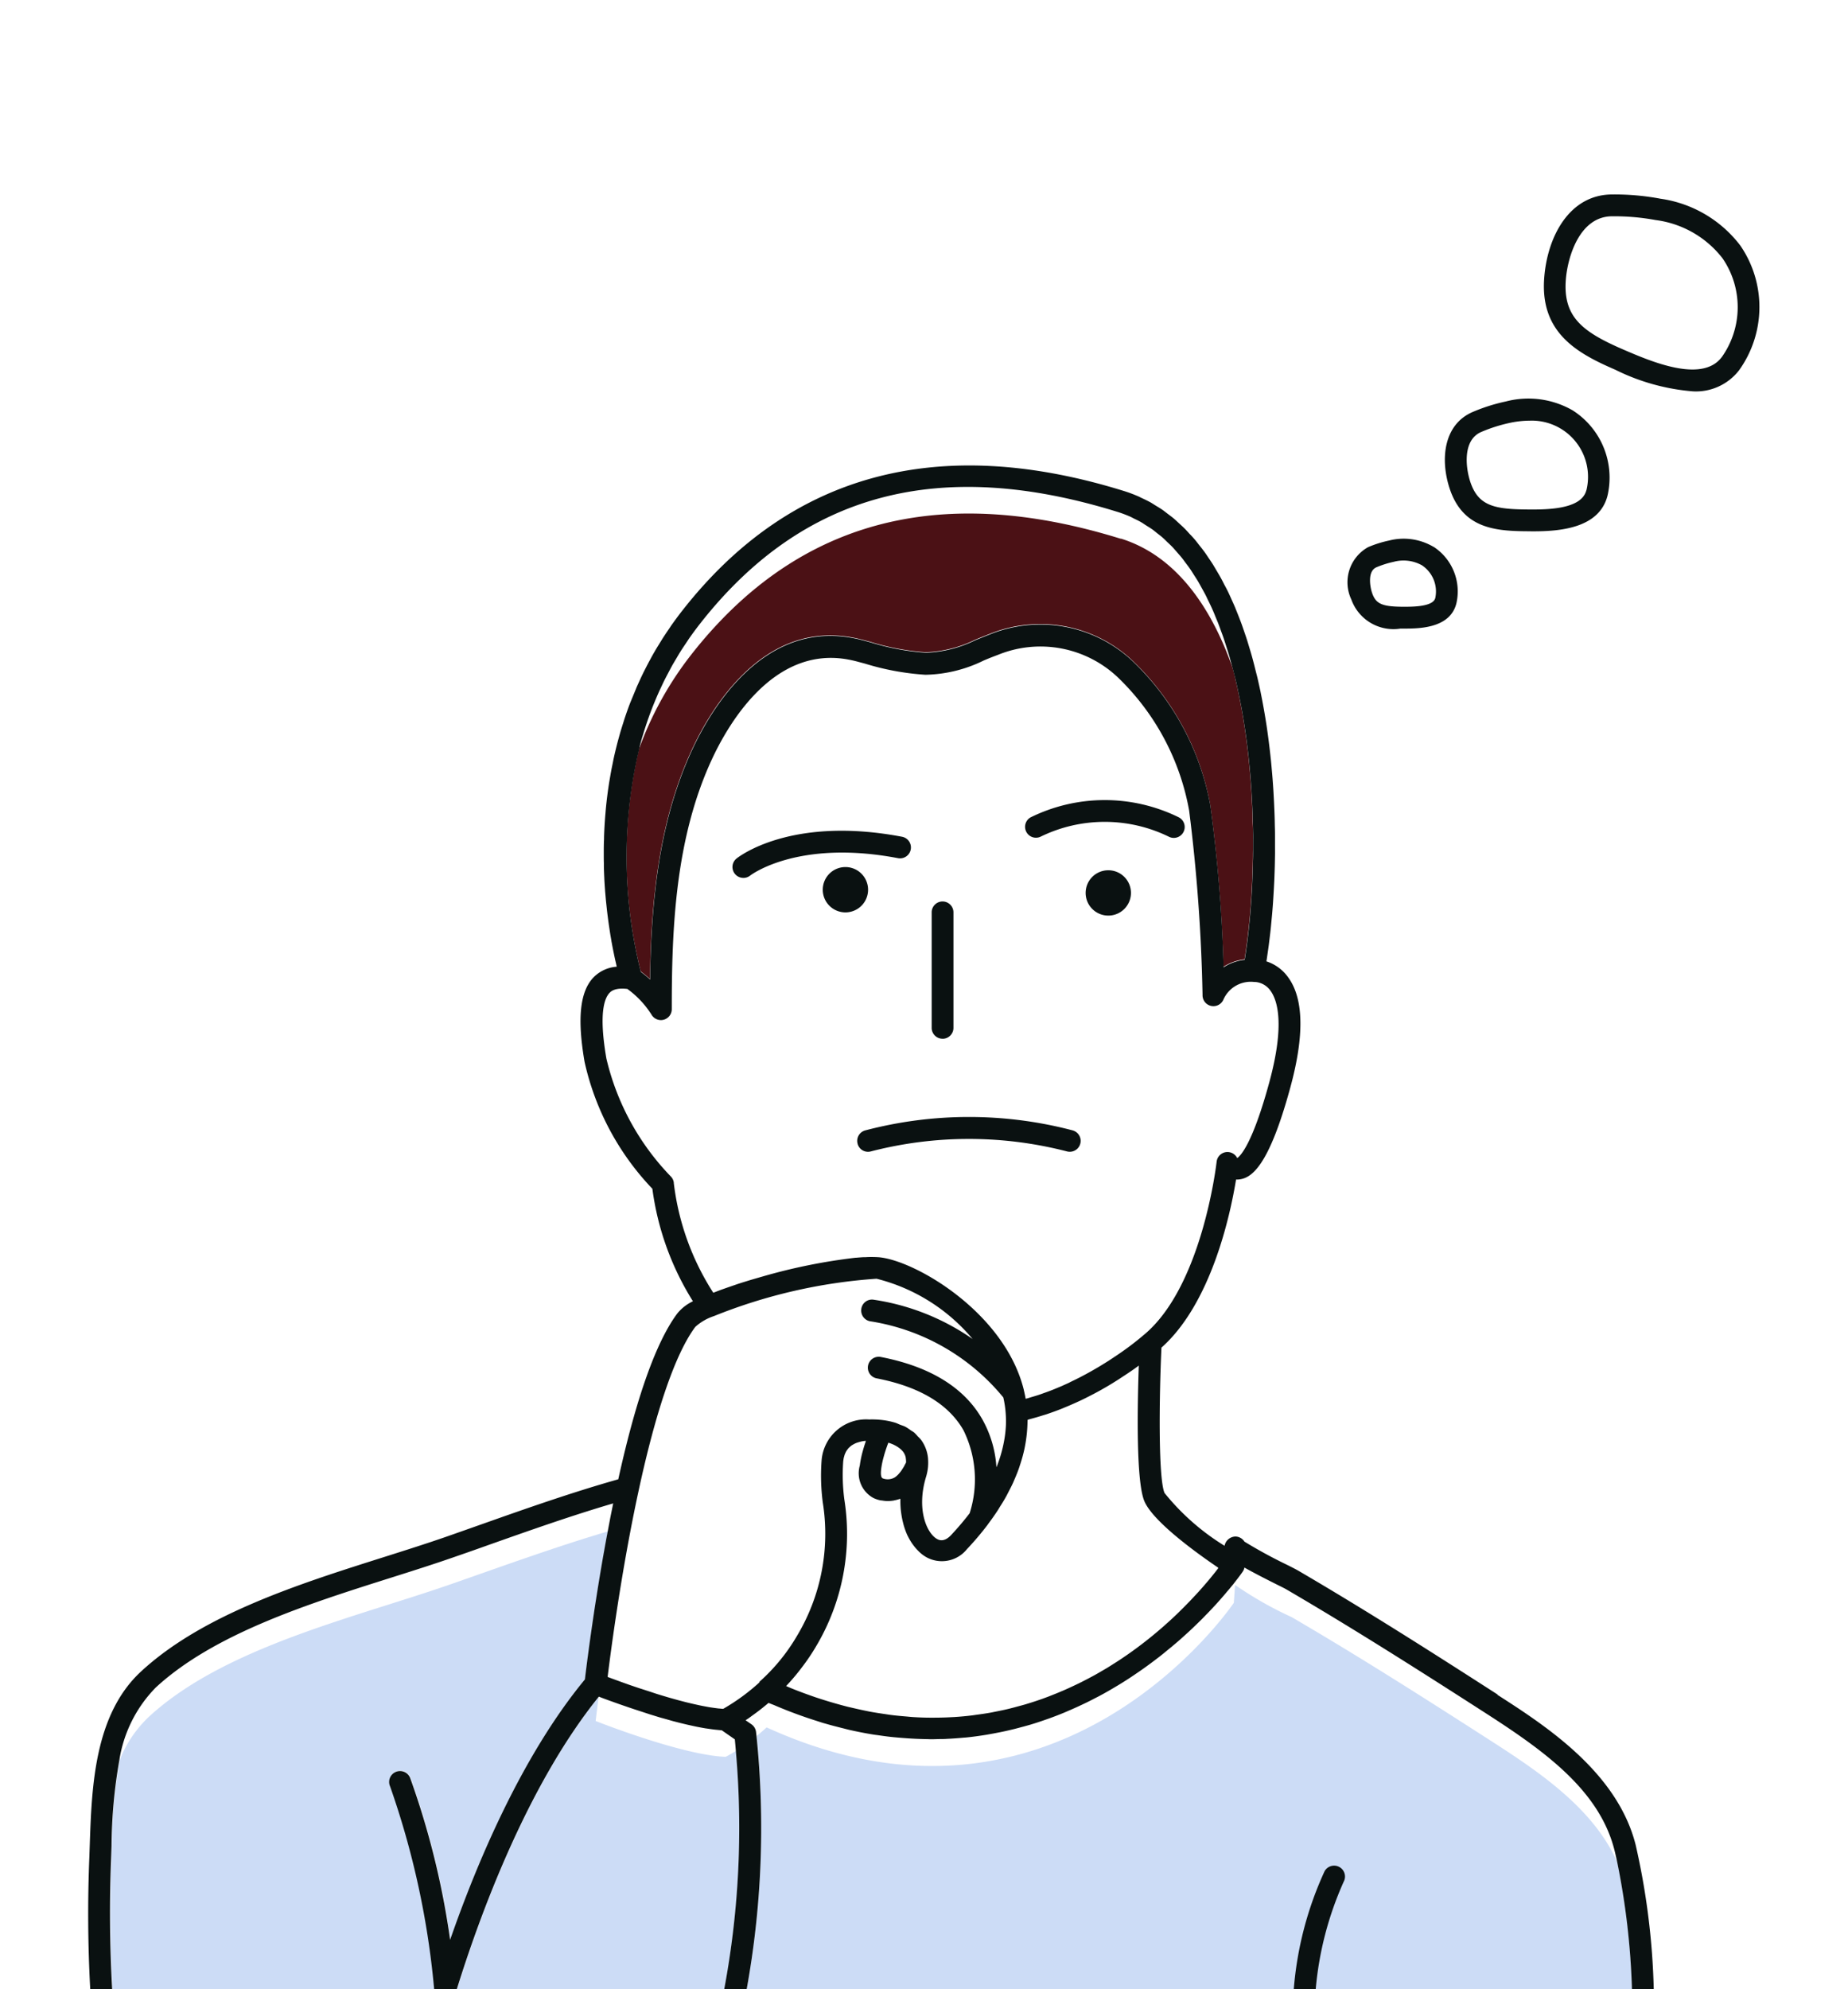<svg xmlns="http://www.w3.org/2000/svg" width="92" height="99"><g id="グループ_4699" data-name="グループ 4699" transform="translate(-2823 -4443)"><g id="グループ_4694" data-name="グループ 4694" transform="translate(5946.778 281.014)"><path id="パス_4116" data-name="パス 4116" d="M375.163 426.355h-44.082a44.888 44.888 0 00.494-12.6c.163-.131.331-.271.5-.428 14.613 6.681 23.258-6.2 23.258-6.2l.064-.889a18.261 18.261 0 002.814 1.6c3.373 1.967 6.672 4.068 9.954 6.179 2.38 1.531 5.1 3.366 6.27 6.051a37.21 37.21 0 01.724 6.285m-61.819-10.111a.542.542 0 111.009-.394 40.313 40.313 0 011.982 8.035c1.338-3.85 3.574-9.16 6.71-12.962 0-.024 0-.04.009-.069s.007-.063.011-.094l.019-.156.021-.165.023-.182.024-.188.031-.238.031-.228.037-.277.034-.248c.015-.1.029-.211.045-.322.012-.091.026-.184.04-.278l.051-.353.044-.3.058-.388.049-.315.067-.427.051-.323a138.953 138.953 0 01.131-.796c.025-.154.053-.31.08-.466l.061-.353c.029-.168.06-.338.091-.509a61.539 61.539 0 01.126-.676c-2.662.788-5.295 1.751-7.866 2.646-4.727 1.646-11.24 3.123-14.99 6.585a6.01 6.01 0 00-1.451 2.147 25.648 25.648 0 00-.389 4.275l-.021.59c-.089 2.35-.068 4.5.054 6.544h16.014l.01-.037a41.678 41.678 0 00-2.194-10.077m17.211-1.75c-.317.2-.52.3-.52.3-2.191-.084-6.47-1.784-6.47-1.784s.051-.449.149-1.2c-3.568 4.435-5.923 10.912-7.052 14.546h13.309a43.546 43.546 0 00.583-11.864" transform="translate(-3417.687 3834.631)" fill="#ccdcf6"/><path id="パス_4117" data-name="パス 4117" d="M363.371 327.245c-7.387-2.293-15.283-2.038-21.4 5.774a17 17 0 00-2.6 4.706 23.336 23.336 0 00.054 10.894v.008l.028.106c0 .014.007.027.01.04.116.087.279.216.462.382.054-3.667.381-7.712 2.07-11.382.9-1.967 3.492-6.454 7.988-5.62.153.027.309.063.462.1l.447.119a12.207 12.207 0 002.764.519 6.1 6.1 0 002.465-.627c.245-.1.494-.2.75-.3a6.7 6.7 0 017.041 1.312 13.2 13.2 0 013.9 7.2 73.646 73.646 0 01.662 8.071 2.385 2.385 0 011.049-.372l.017-.1.048-.32a27.284 27.284 0 00.091-.689l.043-.366c.014-.124.025-.237.037-.357s.025-.253.036-.382l.03-.368a27.657 27.657 0 00.052-.783l.022-.412c.007-.138.011-.258.016-.388l.014-.428.009-.4c.003-.137 0-.289.005-.436s0-.27 0-.405v-.443c0-.149 0-.274-.008-.412s-.007-.3-.012-.448l-.016-.416-.022-.454c-.006-.139-.016-.277-.025-.416l-.032-.458c-.011-.152-.022-.278-.034-.417s-.027-.307-.043-.46c-.014-.138-.027-.276-.043-.414a38.243 38.243 0 00-.054-.46c-.017-.137-.034-.274-.053-.411a63.09 63.09 0 00-.065-.458c-.021-.136-.041-.272-.063-.407q-.037-.227-.078-.453c-.024-.134-.048-.268-.074-.4a49.049 49.049 0 00-.174-.847c-.033-.148-.068-.293-.1-.439-.031-.129-.062-.259-.1-.386-.009-.037-.02-.073-.03-.11-1.1-3.1-2.865-5.564-5.556-6.4" transform="translate(-3431.344 3861.558)" fill="#4b1115"/><path id="パス_4118" data-name="パス 4118" d="M355.978 354.063a1.128 1.128 0 10-1.128 1.128 1.127 1.127 0 001.128-1.128" transform="translate(-3436.54 3852.204)" fill="#0a1111"/><path id="パス_4119" data-name="パス 4119" d="M374.893 353.179a1.128 1.128 0 101.128 1.128 1.127 1.127 0 00-1.128-1.128" transform="translate(-3443.496 3852.12)" fill="#0a1111"/><path id="パス_4120" data-name="パス 4120" d="M367.885 383.486c-3.159-2.032-6.531-4.184-9.973-6.193a20.526 20.526 0 00-.465-.24 24.507 24.507 0 01-2.164-1.176.542.542 0 00-.441-.254.567.567 0 00-.548.462 11.7 11.7 0 01-2.987-2.627c-.307-.689-.277-4.568-.155-7.236 2.468-2.194 3.419-6.558 3.714-8.365a1.084 1.084 0 00.144-.005c.63-.066 1.491-.65 2.564-4.6.693-2.55.661-4.38-.1-5.44a2.137 2.137 0 00-1.095-.814c0-.024.007-.05.011-.074l.052-.359c.017-.121.035-.238.051-.362l.046-.373c.015-.125.031-.253.045-.383s.026-.257.038-.387l.038-.4a29.264 29.264 0 00.061-.811l.025-.418.022-.422c.007-.141.011-.284.016-.427s.01-.287.013-.433l.008-.434c.003-.145 0-.3 0-.447v-.436c0-.146 0-.3-.005-.457s-.006-.294-.01-.442-.009-.307-.016-.462-.012-.3-.02-.447l-.025-.464c-.009-.155-.02-.3-.03-.449s-.023-.311-.037-.466l-.04-.451c-.013-.151-.031-.31-.048-.466a37.858 37.858 0 00-.173-1.357c-.021-.147-.048-.313-.073-.468a35.61 35.61 0 00-.159-.898l-.085-.431c-.029-.143-.065-.3-.1-.457s-.063-.28-.1-.419-.075-.3-.114-.452-.071-.273-.108-.408-.085-.294-.129-.44-.08-.268-.122-.4-.095-.287-.144-.429-.088-.258-.134-.384c-.052-.142-.106-.28-.161-.419-.048-.123-.1-.247-.147-.368-.057-.136-.118-.27-.177-.4-.053-.118-.105-.236-.16-.351a7.075 7.075 0 00-.2-.387c-.057-.112-.113-.225-.173-.333-.069-.126-.142-.247-.214-.37-.062-.1-.122-.21-.186-.312-.075-.119-.154-.234-.232-.349-.067-.1-.131-.2-.2-.291a9.119 9.119 0 00-.253-.326c-.071-.09-.139-.182-.212-.268a5.738 5.738 0 00-.276-.3c-.074-.081-.147-.165-.223-.242-.1-.1-.2-.189-.3-.281-.078-.071-.153-.146-.233-.214-.107-.09-.219-.172-.33-.256-.08-.06-.159-.125-.242-.184-.119-.084-.246-.157-.37-.233-.08-.049-.155-.1-.236-.147a6.78 6.78 0 00-.436-.215c-.07-.033-.137-.072-.21-.1a6.753 6.753 0 00-.683-.253c-9.25-2.87-16.645-.864-21.984 5.959-.182.232-.355.467-.521.7-.054.076-.1.153-.155.229-.11.162-.219.323-.322.486l-.167.272a12.294 12.294 0 00-.426.736c-.084.153-.163.306-.242.46-.046.091-.093.181-.136.272-.081.166-.157.334-.232.5-.035.076-.071.153-.1.23l-.3.727q-.14.368-.262.736c-.025.074-.046.148-.07.221a21.28 21.28 0 00-.158.511l-.073.264q-.065.235-.123.468c-.023.091-.044.181-.065.271a9.948 9.948 0 00-.1.466l-.053.257c-.033.168-.062.334-.091.5l-.036.21q-.113.708-.176 1.395l-.015.182a21.728 21.728 0 00-.069 1.157c0 .079 0 .158-.007.236q-.006.212-.007.42v.219c0 .148 0 .293.005.437v.178q.008.29.022.57v.023q.015.293.037.576c0 .052.008.1.012.153.011.133.022.264.035.392l.02.189c.012.112.023.223.036.332l.023.189.04.308.025.176.045.3.023.15.059.341c0 .023.008.049.012.072.023.131.048.255.071.373l.026.128.044.213.03.138.038.166.03.129c0 .019.01.041.014.06a1.8 1.8 0 00-1.139.513c-.693.7-.84 2.043-.464 4.224a13.322 13.322 0 003.375 6.315 13.978 13.978 0 002.02 5.6 2.218 2.218 0 00-.773.6c-1.056 1.406-2.046 4.192-2.944 8.26-2.3.65-4.576 1.451-6.784 2.232q-.9.318-1.792.631c-.958.333-1.981.657-3.064 1-4.239 1.341-9.043 2.86-12.116 5.7-2.336 2.156-2.458 5.761-2.556 8.658l-.02.586a68.75 68.75 0 00.045 6.584h1.092a67.134 67.134 0 01-.053-6.544l.021-.59a25.65 25.65 0 01.388-4.275 6.611 6.611 0 011.818-3.623c2.9-2.673 7.577-4.155 11.707-5.461 1.09-.345 2.121-.671 3.093-1.01q.9-.31 1.8-.632c2.014-.712 4.087-1.445 6.165-2.056v.012l-.029.146c-.049.243-.1.485-.144.726l-.057.3-.042.223-.065.342-.061.334-.091.509a115.142 115.142 0 00-.198 1.164l-.074.451-.051.323-.067.427-.049.315-.058.389-.044.3-.051.353-.04.278-.045.322-.034.248-.037.277-.031.228-.031.238-.024.188-.023.182a8.103 8.103 0 01-.021.165l-.019.156c0 .031-.009.067-.011.094s-.006.045-.008.069c-3.136 3.8-5.372 9.112-6.71 12.962a40.313 40.313 0 00-1.982-8.036.542.542 0 10-1.009.394 41.675 41.675 0 012.194 10.077l-.01.037h1.135c1.128-3.633 3.484-10.111 7.052-14.546l.021-.027h.007l.194.074.07.026.209.077.094.034.42.15.163.057.21.072.21.072.216.072.243.079.21.069.306.1.172.053c.157.048.317.1.477.141l.148.041.351.1.186.048c.108.028.214.055.321.08l.184.044.334.074.155.033c.16.031.317.061.471.086h.016q.22.035.428.059l.127.012c.066.007.133.014.2.019l.65.451c.014.138.033.345.052.588a43.547 43.547 0 01-.583 11.864h1.118a44.888 44.888 0 00.494-12.6c-.012-.116-.022-.195-.025-.221a.543.543 0 00-.229-.381l-.291-.2a7.77 7.77 0 00.176-.118l.136-.1c.068-.048.136-.1.208-.151l.149-.112c.075-.058.153-.119.231-.183l.152-.125c.031-.026.061-.048.093-.076.106.047.21.083.316.128a22.185 22.185 0 002.071.767c.151.048.3.1.452.14.289.084.574.157.857.227.111.027.223.059.334.084q.579.131 1.144.224c.1.018.206.028.311.044.275.04.548.077.817.1.141.014.281.024.42.035a17.991 17.991 0 001.114.054c.087 0 .177.007.264.007.14 0 .276-.007.413-.01.121 0 .244 0 .364-.01.289-.013.574-.034.855-.061.052 0 .1-.007.155-.012.322-.034.637-.078.949-.129.115-.019.227-.041.34-.061.2-.038.408-.077.609-.122q.182-.04.362-.084c.195-.047.385-.1.575-.15.11-.031.221-.061.33-.093q.358-.108.7-.229l.215-.075c.253-.091.5-.187.744-.287.1-.042.2-.088.307-.132a22.065 22.065 0 00.812-.373c.155-.076.308-.154.458-.233.1-.051.2-.1.293-.154.187-.1.37-.206.55-.312l.251-.149q.282-.17.552-.346c.091-.059.178-.118.267-.178q.191-.128.375-.257a19.757 19.757 0 00.617-.45l.242-.184c.138-.108.272-.215.4-.323l.245-.2c.132-.111.262-.221.387-.33l.208-.187c.093-.083.184-.165.272-.247l.2-.188.248-.24c.059-.058.12-.116.176-.173.1-.1.192-.2.284-.291l.167-.175c.089-.094.176-.187.258-.277.048-.052.09-.1.134-.15.061-.067.12-.134.176-.2l.121-.14c.054-.063.1-.123.153-.181l.1-.118c.06-.072.114-.14.166-.2l.076-.1.13-.167.056-.074.076-.1.041-.057.049-.067.02-.029.028-.04a.544.544 0 00.082-.2c.389.219.926.5 1.666.87.207.1.357.179.407.207 3.425 2 6.785 4.142 9.934 6.167 2.955 1.9 5.67 3.854 6.418 6.828.053.213.1.427.145.641a37.21 37.21 0 01.724 6.285h1.085a36.131 36.131 0 00-.9-7.19c-.915-3.636-4.506-5.947-6.883-7.475m-42.707-47.178c.049-.188.1-.376.159-.565l.049-.163c.053-.171.109-.343.167-.514.024-.073.05-.145.076-.217a15.633 15.633 0 01.281-.735q.088-.217.183-.433c.044-.1.091-.2.138-.3.062-.133.124-.267.19-.4.057-.112.116-.225.176-.338s.126-.242.193-.363.146-.251.221-.377c.063-.107.125-.215.192-.321.092-.148.191-.293.289-.439.057-.084.111-.17.169-.254.161-.229.33-.458.506-.684 5.1-6.524 11.91-8.354 20.808-5.591a6.074 6.074 0 01.618.231c.068.029.131.067.2.1.131.063.261.124.386.2.076.044.148.1.223.144.11.07.22.136.326.212.076.056.149.119.223.178.1.078.2.152.292.236.074.066.144.139.217.209.089.085.18.168.266.259.07.075.137.156.206.234.082.095.166.187.245.285.067.083.129.172.193.258.076.1.153.2.227.309.062.091.121.187.181.281s.141.217.208.33c.058.1.113.2.168.3s.129.23.191.35c.054.1.1.213.156.32.059.122.119.244.175.369.049.11.1.224.143.337s.108.255.159.387c.045.116.088.234.131.352s.1.266.145.4.079.243.118.365c.044.138.089.276.131.416s.072.251.106.377c.03.105.059.212.087.317.01.037.021.073.03.11.033.127.064.257.1.386.035.146.07.291.1.439a39.304 39.304 0 01.174.842c.026.133.05.268.074.4q.04.226.078.453c.022.135.042.271.063.407.022.153.044.3.065.458.019.136.036.274.053.411l.054.46c.016.138.029.276.043.414q.024.23.043.46.019.209.034.417l.032.458.025.416c.008.139.016.3.022.454l.016.416c.005.139.009.3.012.448l.008.412c.002.137 0 .3 0 .443v.405c0 .134 0 .291-.005.436s-.005.265-.009.4a79.31 79.31 0 01-.03.816l-.022.412c-.008.136-.015.257-.024.383l-.029.4-.03.368c-.01.121-.023.256-.036.382l-.037.357-.043.366c-.015.121-.027.228-.042.339l-.049.35a13.31 13.31 0 01-.048.32l-.017.1a2.384 2.384 0 00-1.049.372 73.615 73.615 0 00-.662-8.071 13.2 13.2 0 00-3.9-7.2 6.7 6.7 0 00-7.041-1.312c-.256.1-.5.2-.75.3a6.1 6.1 0 01-2.465.627 12.206 12.206 0 01-2.764-.519l-.447-.119a5.446 5.446 0 00-.462-.1c-4.5-.834-7.084 3.652-7.988 5.62-1.689 3.67-2.016 7.715-2.07 11.382a5.502 5.502 0 00-.462-.382c0-.012-.007-.026-.01-.04l-.028-.106v-.008a23.336 23.336 0 01-.054-10.894c0-.018.008-.036.012-.054l.022-.087m1.7 21.68a.545.545 0 00-.157-.316 12.566 12.566 0 01-3.2-5.863c-.377-2.188-.118-2.99.167-3.277.066-.067.264-.257.878-.185a4.634 4.634 0 011.2 1.276.543.543 0 00.471.274.536.536 0 00.139-.019.542.542 0 00.4-.524c0-3.919.153-8.433 1.981-12.4.8-1.737 3.06-5.707 6.812-5 .131.023.26.053.383.084l.437.116a13.029 13.029 0 003.015.556 6.842 6.842 0 002.9-.709c.235-.1.473-.194.718-.285a5.6 5.6 0 015.954 1.117 12.178 12.178 0 013.556 6.632 85.774 85.774 0 01.668 9.179.542.542 0 001.029.255 1.487 1.487 0 011.461-.907h.006a1.026 1.026 0 00.12.008h.022a1.029 1.029 0 01.757.454c.315.441.723 1.614-.068 4.526-.838 3.084-1.44 3.676-1.6 3.784l-.005-.007a.542.542 0 00-1.021.191c-.007.061-.71 6.237-3.643 8.632a14.222 14.222 0 01-1.325 1l-.022.015c-.107.072-.221.148-.338.224l-.05.033c-.112.071-.229.144-.35.218l-.083.05c-.114.069-.233.138-.355.208l-.119.067c-.116.065-.234.13-.356.194l-.156.082c-.115.058-.231.117-.35.174-.066.033-.135.064-.2.1-.111.052-.222.1-.336.153-.083.037-.168.071-.253.106a9.255 9.255 0 01-.624.241c-.104.037-.186.069-.281.1-.127.042-.256.08-.385.118-.077.023-.153.048-.231.069l-.05.012a6.24 6.24 0 00-.093-.439v-.009c-.966-3.9-5.522-6.5-7.272-6.6a4.984 4.984 0 00-.281-.008h-.046c-.082 0-.171 0-.261.008h-.114c-.116.007-.238.016-.363.027h-.032a28.525 28.525 0 00-4.653.94l-.05.014-.445.129-.141.042-.363.112-.208.067-.291.1-.26.09-.222.078c-.12.043-.232.086-.343.129l-.107.04h-.008a12.879 12.879 0 01-1.965-5.465m4.262 24.862a10.188 10.188 0 01-1.8 1.314c-.061 0-.122-.009-.186-.015-.041 0-.081-.007-.123-.012-.13-.016-.264-.035-.4-.057l-.1-.019c-.111-.02-.225-.041-.34-.065l-.168-.037c-.1-.022-.2-.044-.3-.068l-.177-.042a22.39 22.39 0 01-.326-.084l-.146-.039a27.252 27.252 0 01-.468-.131l-.1-.03q-.188-.055-.373-.112l-.165-.052-.3-.1-.161-.052c-.107-.034-.211-.069-.313-.1l-.121-.04-.4-.136-.1-.036-.267-.095-.145-.053-.173-.063-.154-.056-.089-.033-.16-.06c.157-1.281.686-5.321 1.543-9.27.871-4.035 1.847-6.854 2.824-8.155a2.594 2.594 0 01.922-.533 26.47 26.47 0 018.1-1.861 9.125 9.125 0 014.781 3 11.6 11.6 0 00-4.949-1.959.535.535 0 00-.594.483.543.543 0 00.483.6 10.707 10.707 0 016.588 3.784 5.064 5.064 0 01.118.778 5.37 5.37 0 01.012.6 5.839 5.839 0 01-.093.8 6.652 6.652 0 01-.379 1.3 5.577 5.577 0 00-.69-2.366c-.9-1.6-2.613-2.653-5.078-3.128a.542.542 0 00-.206 1.064c2.134.412 3.593 1.282 4.335 2.589a5.534 5.534 0 01.306 4.126c-.272.356-.58.72-.921 1.084-.367.391-.63.24-.716.19-.5-.291-1.022-1.47-.534-3.084a2.524 2.524 0 00.1-.52v-.009a.032.032 0 000-.008 2.118 2.118 0 000-.346v-.024a1.847 1.847 0 00-.352-.941 2.035 2.035 0 00-.16-.168 2.174 2.174 0 00-.177-.187c-.053-.044-.121-.078-.18-.119a2.44 2.44 0 00-.252-.167c-.078-.041-.169-.069-.254-.1s-.166-.077-.259-.106a3.649 3.649 0 00-.584-.126 4.294 4.294 0 00-.717-.035 2.219 2.219 0 00-2.362 2 10.26 10.26 0 00.055 2.125 9.877 9.877 0 01-1.291 6.659 9.4 9.4 0 01-1.858 2.267m7.3-10.919c-.018.035-.035.071-.052.1s-.038.074-.057.108c-.031.054-.061.1-.092.148-.017.026-.034.055-.051.078-.035.048-.071.089-.106.129-.014.015-.027.034-.042.048a1.059 1.059 0 01-.154.132.686.686 0 01-.609.057c-.036-.018-.133-.065-.076-.5a4.241 4.241 0 01.112-.539l.033-.122c.055-.189.12-.386.2-.595l.008-.02a2 2 0 01.266.1c.022.01.042.022.063.032a1.438 1.438 0 01.182.111c.02.014.04.028.059.044a1 1 0 01.172.173.74.74 0 01.118.251.763.763 0 01.012.088.983.983 0 01.01.173m15.533 5.284l-.02.025c-.05.066-.1.136-.165.213l-.042.053-.182.223-.063.076a14.46 14.46 0 01-.2.234l-.082.095-.218.245-.1.108c-.077.084-.158.17-.242.259l-.11.116-.27.275c-.039.039-.078.079-.119.118-.1.1-.2.2-.3.294l-.12.113c-.113.106-.23.213-.351.319l-.11.1q-.207.181-.426.364l-.071.059a19.887 19.887 0 01-1.732 1.282l-.12.077c-.169.109-.34.218-.516.325l-.187.109c-.16.094-.321.187-.486.277l-.225.119c-.159.084-.319.167-.483.247l-.253.12q-.241.115-.49.223c-.091.04-.183.078-.275.116-.165.068-.333.135-.5.2l-.292.108a18.99 18.99 0 01-.525.176l-.3.093c-.183.055-.37.1-.557.153-.1.026-.2.053-.3.077-.2.048-.4.089-.6.129-.1.019-.189.04-.286.057-.225.04-.456.074-.687.105-.077.01-.153.023-.23.033q-.457.056-.93.085h-.021q-.495.03-1.005.029h-.114c-.3 0-.593-.011-.9-.031-.1-.006-.206-.018-.307-.027-.243-.02-.486-.041-.734-.072-.127-.015-.257-.038-.386-.056-.227-.034-.455-.068-.686-.111-.143-.027-.289-.059-.433-.089-.222-.048-.444-.1-.67-.152a23.13 23.13 0 01-1.626-.479q-.333-.114-.67-.24a19.45 19.45 0 01-.515-.2c-.09-.037-.182-.078-.273-.116a10.641 10.641 0 00.712-.833l.163-.215a10.021 10.021 0 00.6-.9 10.94 10.94 0 001.425-7.336 9.328 9.328 0 01-.057-1.9c.007-.056.016-.114.027-.171 0-.016.01-.033.014-.05.01-.04.021-.082.035-.121.007-.022.018-.041.027-.062a1 1 0 01.049-.1c.013-.023.029-.043.044-.065a.8.8 0 01.069-.089.816.816 0 01.065-.06.9.9 0 01.092-.076c.027-.018.057-.035.088-.052a1.043 1.043 0 01.121-.06c.035-.015.075-.028.114-.04s.1-.029.153-.042.095-.018.146-.025l.086-.008c-.012.034-.019.066-.031.1q-.073.215-.128.42c-.015.057-.032.114-.045.17a5.07 5.07 0 00-.1.539 1.4 1.4 0 00.677 1.615 1.5 1.5 0 00.332.114c.038.008.078.009.116.014a1.621 1.621 0 00.238.025h.024a1.784 1.784 0 00.282-.023c.022 0 .041-.009.063-.013a1.912 1.912 0 00.242-.064c.015-.005.031-.007.046-.012v.089a4.5 4.5 0 00.028.53c.007.059.016.116.024.173.022.138.048.272.082.4.012.049.024.1.039.148a3.6 3.6 0 00.176.477c0 .008.01.016.014.025a2.905 2.905 0 00.221.382c.025.037.052.071.078.106a2.484 2.484 0 00.206.24c.029.029.057.059.086.086a1.823 1.823 0 00.313.235 1.6 1.6 0 002.048-.386 14.84 14.84 0 001.042-1.23v-.005c.173-.229.333-.456.483-.684.048-.074.091-.148.137-.223.1-.153.192-.307.278-.461.05-.089.093-.178.139-.267.073-.139.145-.278.209-.417.044-.1.082-.191.122-.285.056-.132.11-.264.158-.4.036-.1.067-.2.1-.3.04-.128.08-.256.113-.384a6.527 6.527 0 00.144-.679 7.006 7.006 0 00.089-.979c0-.04.006-.082.006-.123.038-.01.074-.023.112-.033q.329-.086.646-.187l.153-.046c.261-.086.516-.18.765-.277.064-.025.125-.052.188-.078q.28-.115.549-.237l.219-.1q.259-.123.5-.249l.169-.087c.439-.232.84-.468 1.2-.7l.1-.065c.15-.1.292-.189.426-.281l.084-.057c.151-.1.294-.205.423-.3-.072 2.061-.139 5.812.286 6.767.456 1.026 2.62 2.581 3.673 3.294l-.016.022" transform="translate(-3417.109 3862.835)" fill="#0a1111"/><path id="パス_4121" data-name="パス 4121" d="M391.9 429.118a.541.541 0 00-.734.218 17.289 17.289 0 00-1.531 5.864h1.092a16.58 16.58 0 011.393-5.348.542.542 0 00-.22-.734" transform="translate(-3449.004 3825.786)" fill="#0a1111"/><path id="パス_4122" data-name="パス 4122" d="M356.371 373.337a.539.539 0 00.678.358 19.5 19.5 0 019.739.005.542.542 0 00.283-1.047 20.3 20.3 0 00-10.341.006.541.541 0 00-.358.677" transform="translate(-3437.451 3845.591)" fill="#0a1111"/><path id="パス_4123" data-name="パス 4123" d="M362.568 362.392a.542.542 0 00.542-.542v-5.75a.542.542 0 10-1.084 0v5.748a.542.542 0 00.542.542" transform="translate(-3439.422 3851.294)" fill="#0a1111"/><path id="パス_4124" data-name="パス 4124" d="M347.382 352.515a.542.542 0 00.338-.118c.023-.019 2.366-1.817 7.36-.865a.542.542 0 00.2-1.066c-5.534-1.051-8.136 1-8.244 1.087a.542.542 0 00.343.961" transform="translate(-3434.151 3853.165)" fill="#0a1111"/><path id="パス_4125" data-name="パス 4125" d="M369.929 349.642a7.272 7.272 0 016.378.015.536.536 0 00.236.054.542.542 0 00.236-1.03 8.348 8.348 0 00-7.378.015.542.542 0 00.528.946" transform="translate(-3441.885 3853.977)" fill="#0a1111"/><path id="パス_4126" data-name="パス 4126" d="M398.036 328.316a2.925 2.925 0 00-2.217-.315 5.528 5.528 0 00-1.04.328 2 2 0 00-.837 2.605 2.228 2.228 0 002.449 1.448h.291c.851 0 2.193-.1 2.487-1.243a2.65 2.65 0 00-1.132-2.827m.082 2.555c-.117.453-1.233.432-1.718.428-.957-.016-1.25-.161-1.43-.7-.095-.286-.239-1.073.225-1.265a4.63 4.63 0 01.84-.266 1.883 1.883 0 011.418.167 1.563 1.563 0 01.665 1.641" transform="translate(-3450.446 3860.888)" fill="#0a1111"/><path id="パス_4127" data-name="パス 4127" d="M407.554 317.84a4.422 4.422 0 00-3.359-.466 8.876 8.876 0 00-1.631.514c-1.476.616-1.651 2.364-1.171 3.822.632 1.915 2.153 2.1 3.673 2.123.148 0 .311.005.484.005 1.34 0 3.284-.155 3.7-1.768a3.968 3.968 0 00-1.7-4.23m.647 3.957c-.258 1-2.117.965-3.133.951-1.523-.025-2.266-.23-2.645-1.378-.226-.684-.4-2.083.558-2.482a7.8 7.8 0 011.431-.452 4.864 4.864 0 01.974-.106 2.8 2.8 0 012.818 3.47" transform="translate(-3453.002 3864.592)" fill="#0a1111"/><path id="パス_4128" data-name="パス 4128" d="M414.474 301.869a12.447 12.447 0 00-2.375-.205c-2.126.008-3.229 2.1-3.379 4.172-.2 2.705 1.628 3.727 3.532 4.548a10.587 10.587 0 003.875 1.08 2.713 2.713 0 002.3-1.056 5.4 5.4 0 00.058-6.2 6.059 6.059 0 00-4.013-2.337m3.088 7.888c-.985 1.31-3.519.219-4.9-.376-2.046-.883-3-1.626-2.863-3.467.08-1.092.663-3.159 2.3-3.165h.047a11.274 11.274 0 012.12.186 5.023 5.023 0 013.331 1.9 4.292 4.292 0 01-.038 4.928" transform="translate(-3455.623 3870)" fill="#0a1111"/></g><rect id="長方形_6294" data-name="長方形 6294" width="92" height="99" transform="translate(2823 4443)" fill="none"/></g></svg>